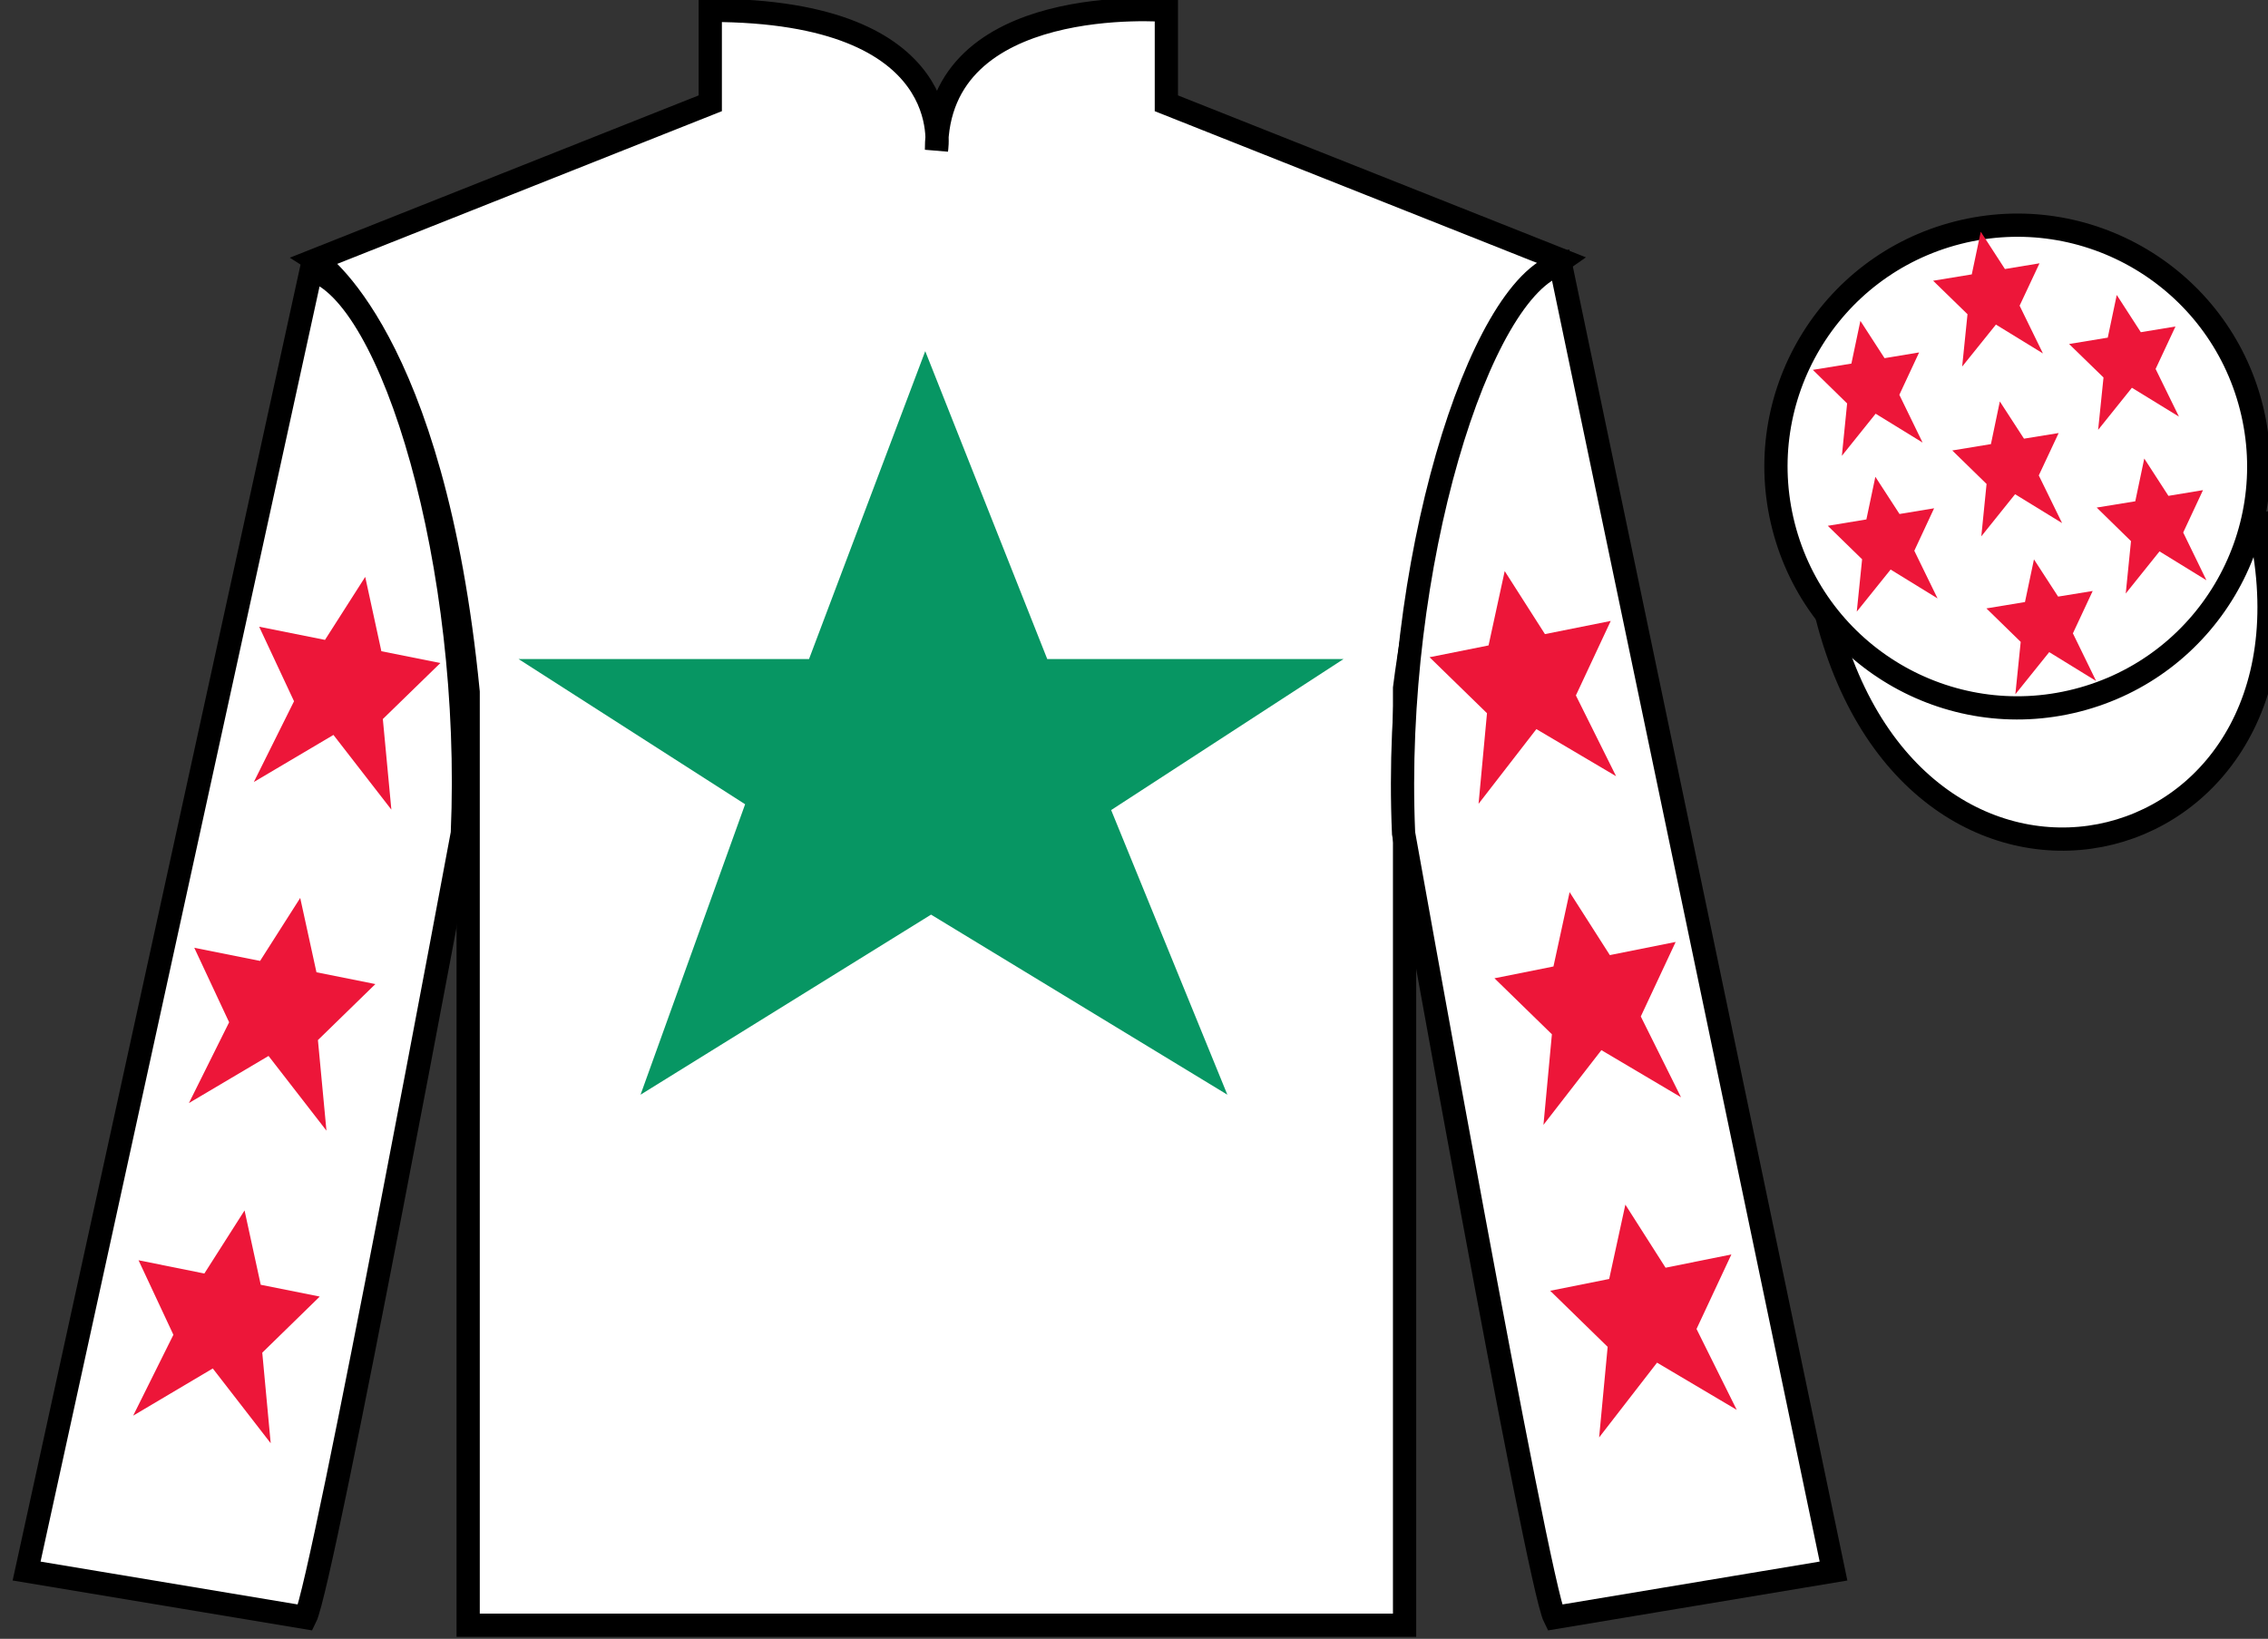 <?xml version="1.0" encoding="UTF-8"?>
<svg xmlns="http://www.w3.org/2000/svg" xmlns:xlink="http://www.w3.org/1999/xlink" width="97.59pt" height="70.53pt" viewBox="0 0 97.59 70.53" version="1.1">
<rect x="0" y="0" width="97.59" height="70.53" fill="#333333" stroke="none"/>
<g id="surface0">
<path style=" stroke:none;fill-rule:nonzero;fill:rgb(100%,100%,100%);fill-opacity:1;" d="M 13.562 11.195 C 13.562 11.195 18.645 14.445 20.145 29.781 C 20.145 29.781 20.145 44.781 20.145 69.945 L 60.438 69.945 L 60.438 29.613 C 60.438 29.613 62.23 14.613 67.188 11.195 L 50.188 4.445 L 50.188 0.445 C 50.188 0.445 40.297 -0.387 40.297 6.445 C 40.297 6.445 41.312 0.445 30.562 0.445 L 30.562 4.445 L 13.562 11.195 "/>
<path style="fill:none;stroke-width:10;stroke-linecap:butt;stroke-linejoin:miter;stroke:rgb(0%,0%,0%);stroke-opacity:1;stroke-miterlimit:4;" d="M 135.625 593.347 C 135.625 593.347 186.445 560.847 201.445 407.488 C 201.445 407.488 201.445 257.488 201.445 5.847 L 604.375 5.847 L 604.375 409.167 C 604.375 409.167 622.305 559.167 671.875 593.347 L 501.875 660.847 L 501.875 700.847 C 501.875 700.847 402.969 709.167 402.969 640.847 C 402.969 640.847 413.125 700.847 305.625 700.847 L 305.625 660.847 L 135.625 593.347 Z M 135.625 593.347 " transform="matrix(0.1,0,0,-0.1,0,70.53)"/>
<path style=" stroke:none;fill-rule:nonzero;fill:rgb(100%,100%,100%);fill-opacity:1;" d="M 13.145 69.613 C 13.895 68.113 19.895 35.863 19.895 35.863 C 20.395 24.363 16.895 12.613 13.395 11.613 L 1.145 67.613 L 13.145 69.613 "/>
<path style="fill:none;stroke-width:10;stroke-linecap:butt;stroke-linejoin:miter;stroke:rgb(0%,0%,0%);stroke-opacity:1;stroke-miterlimit:4;" d="M 131.445 9.167 C 138.945 24.167 198.945 346.667 198.945 346.667 C 203.945 461.667 168.945 579.167 133.945 589.167 L 11.445 29.167 L 131.445 9.167 Z M 131.445 9.167 " transform="matrix(0.1,0,0,-0.1,0,70.53)"/>
<path style=" stroke:none;fill-rule:nonzero;fill:rgb(100%,100%,100%);fill-opacity:1;" d="M 78.895 67.613 L 67.145 11.363 C 63.645 12.363 59.895 24.363 60.395 35.863 C 60.395 35.863 66.145 68.113 66.895 69.613 L 78.895 67.613 "/>
<path style="fill:none;stroke-width:10;stroke-linecap:butt;stroke-linejoin:miter;stroke:rgb(0%,0%,0%);stroke-opacity:1;stroke-miterlimit:4;" d="M 788.945 29.167 L 671.445 591.667 C 636.445 581.667 598.945 461.667 603.945 346.667 C 603.945 346.667 661.445 24.167 668.945 9.167 L 788.945 29.167 Z M 788.945 29.167 " transform="matrix(0.1,0,0,-0.1,0,70.53)"/>
<path style="fill-rule:nonzero;fill:rgb(100%,100%,100%);fill-opacity:1;stroke-width:10;stroke-linecap:butt;stroke-linejoin:miter;stroke:rgb(0%,0%,0%);stroke-opacity:1;stroke-miterlimit:4;" d="M 786.133 440.066 C 825.859 284.441 1009.805 332.019 971.016 484.05 " transform="matrix(0.1,0,0,-0.1,0,70.53)"/>
<path style=" stroke:none;fill-rule:nonzero;fill:rgb(3.105%,58.819%,38.753%);fill-opacity:1;" d="M 39.812 15.113 L 34.812 28.363 L 22.312 28.363 L 32.062 34.613 L 27.562 47.113 L 40.062 39.363 L 52.812 47.113 L 47.812 34.863 L 57.812 28.363 L 45.062 28.363 L 39.812 15.113 "/>
<path style=" stroke:none;fill-rule:nonzero;fill:rgb(100%,100%,100%);fill-opacity:1;" d="M 89.371 30.141 C 94.93 28.723 98.285 23.066 96.867 17.508 C 95.449 11.953 89.797 8.598 84.238 10.016 C 78.68 11.434 75.324 17.086 76.742 22.645 C 78.16 28.203 83.816 31.559 89.371 30.141 "/>
<path style="fill:none;stroke-width:10;stroke-linecap:butt;stroke-linejoin:miter;stroke:rgb(0%,0%,0%);stroke-opacity:1;stroke-miterlimit:4;" d="M 893.711 403.894 C 949.297 418.073 982.852 474.636 968.672 530.222 C 954.492 585.769 897.969 619.323 842.383 605.144 C 786.797 590.964 753.242 534.441 767.422 478.855 C 781.602 423.269 838.164 389.714 893.711 403.894 Z M 893.711 403.894 " transform="matrix(0.1,0,0,-0.1,0,70.53)"/>
<path style=" stroke:none;fill-rule:nonzero;fill:rgb(92.863%,8.783%,22.277%);fill-opacity:1;" d="M 12.918 38.645 L 11.191 41.355 L 8.359 40.789 L 9.859 43.996 L 8.129 47.473 L 11.555 45.445 L 14.047 48.66 L 13.68 44.762 L 16.152 42.352 L 13.617 41.844 L 12.918 38.645 "/>
<path style=" stroke:none;fill-rule:nonzero;fill:rgb(92.863%,8.783%,22.277%);fill-opacity:1;" d="M 10.523 52.094 L 8.793 54.809 L 5.961 54.238 L 7.461 57.445 L 5.73 60.926 L 9.156 58.895 L 11.648 62.113 L 11.285 58.215 L 13.758 55.801 L 11.219 55.293 L 10.523 52.094 "/>
<path style=" stroke:none;fill-rule:nonzero;fill:rgb(92.863%,8.783%,22.277%);fill-opacity:1;" d="M 15.715 24.828 L 13.984 27.539 L 11.152 26.973 L 12.652 30.18 L 10.922 33.656 L 14.348 31.629 L 16.84 34.844 L 16.473 30.945 L 18.949 28.535 L 16.41 28.027 L 15.715 24.828 "/>
<path style=" stroke:none;fill-rule:nonzero;fill:rgb(92.863%,8.783%,22.277%);fill-opacity:1;" d="M 67.539 38.395 L 69.27 41.105 L 72.102 40.539 L 70.602 43.746 L 72.332 47.223 L 68.906 45.195 L 66.414 48.41 L 66.777 44.512 L 64.305 42.102 L 66.844 41.594 L 67.539 38.395 "/>
<path style=" stroke:none;fill-rule:nonzero;fill:rgb(92.863%,8.783%,22.277%);fill-opacity:1;" d="M 69.938 51.844 L 71.668 54.559 L 74.5 53.988 L 73 57.195 L 74.73 60.676 L 71.301 58.645 L 68.809 61.863 L 69.176 57.965 L 66.703 55.551 L 69.242 55.043 L 69.938 51.844 "/>
<path style=" stroke:none;fill-rule:nonzero;fill:rgb(92.863%,8.783%,22.277%);fill-opacity:1;" d="M 64.746 24.578 L 66.477 27.289 L 69.309 26.723 L 67.809 29.93 L 69.539 33.406 L 66.109 31.379 L 63.621 34.594 L 63.984 30.695 L 61.512 28.285 L 64.051 27.777 L 64.746 24.578 "/>
<path style=" stroke:none;fill-rule:nonzero;fill:rgb(92.863%,8.783%,22.277%);fill-opacity:1;" d="M 87.52 24.074 L 87.133 25.91 L 85.473 26.184 L 86.949 27.625 L 86.719 29.879 L 88.176 28.066 L 90.195 29.309 L 89.195 27.258 L 90.047 25.434 L 88.559 25.676 L 87.52 24.074 "/>
<path style=" stroke:none;fill-rule:nonzero;fill:rgb(92.863%,8.783%,22.277%);fill-opacity:1;" d="M 91.082 12.695 L 90.695 14.531 L 89.031 14.805 L 90.512 16.246 L 90.281 18.5 L 91.734 16.688 L 93.758 17.93 L 92.754 15.879 L 93.609 14.051 L 92.117 14.297 L 91.082 12.695 "/>
<path style=" stroke:none;fill-rule:nonzero;fill:rgb(92.863%,8.783%,22.277%);fill-opacity:1;" d="M 92.266 19.734 L 91.879 21.574 L 90.219 21.844 L 91.695 23.289 L 91.469 25.543 L 92.922 23.73 L 94.941 24.973 L 93.941 22.918 L 94.793 21.094 L 93.305 21.34 L 92.266 19.734 "/>
<path style=" stroke:none;fill-rule:nonzero;fill:rgb(92.863%,8.783%,22.277%);fill-opacity:1;" d="M 80.051 13.809 L 79.664 15.648 L 78.004 15.918 L 79.48 17.363 L 79.254 19.617 L 80.707 17.805 L 82.727 19.047 L 81.727 16.992 L 82.578 15.168 L 81.09 15.414 L 80.051 13.809 "/>
<path style=" stroke:none;fill-rule:nonzero;fill:rgb(92.863%,8.783%,22.277%);fill-opacity:1;" d="M 86.051 17.277 L 85.668 19.113 L 84.004 19.387 L 85.48 20.828 L 85.254 23.082 L 86.707 21.27 L 88.73 22.512 L 87.727 20.461 L 88.582 18.637 L 87.09 18.879 L 86.051 17.277 "/>
<path style=" stroke:none;fill-rule:nonzero;fill:rgb(92.863%,8.783%,22.277%);fill-opacity:1;" d="M 80.695 20.52 L 80.309 22.355 L 78.648 22.629 L 80.125 24.07 L 79.895 26.324 L 81.352 24.512 L 83.371 25.754 L 82.371 23.703 L 83.223 21.875 L 81.734 22.121 L 80.695 20.52 "/>
<path style=" stroke:none;fill-rule:nonzero;fill:rgb(92.863%,8.783%,22.277%);fill-opacity:1;" d="M 85.23 9.973 L 84.844 11.809 L 83.18 12.082 L 84.66 13.523 L 84.43 15.777 L 85.883 13.969 L 87.906 15.211 L 86.902 13.156 L 87.758 11.332 L 86.27 11.578 L 85.23 9.973 "/>
</g>
</svg>
